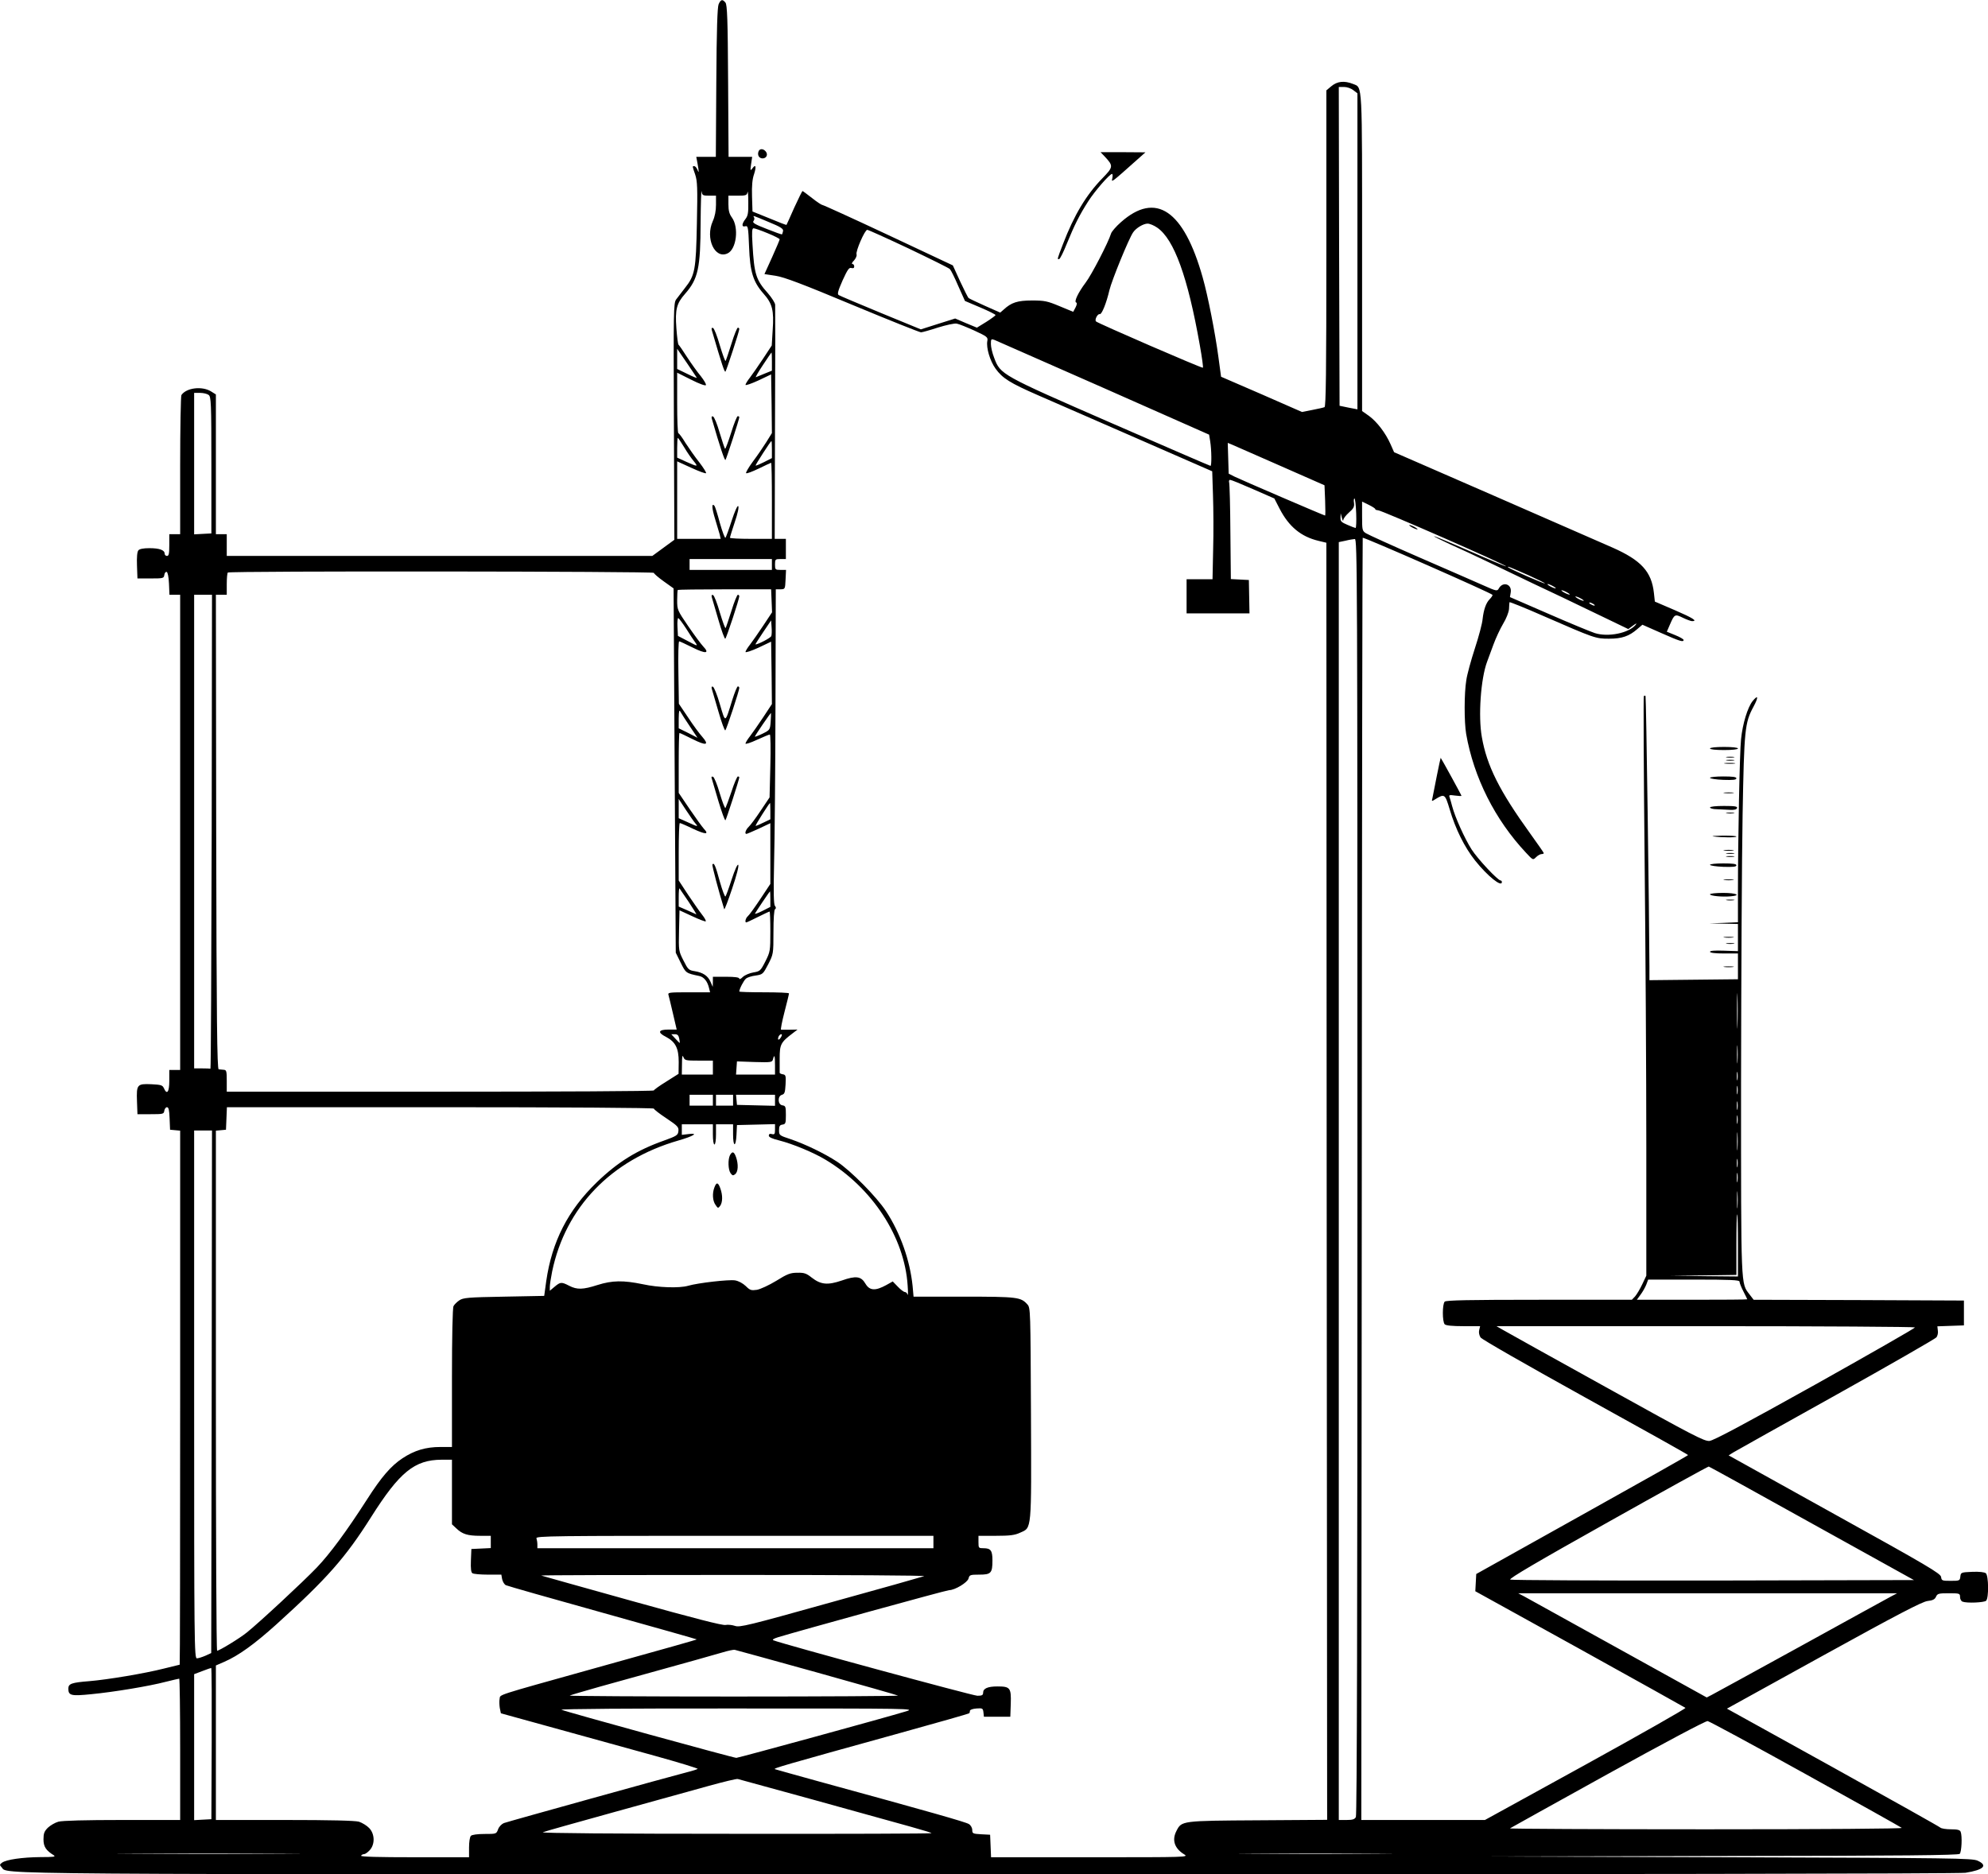 <?xml version="1.0" standalone="no"?>
<!DOCTYPE svg PUBLIC "-//W3C//DTD SVG 20010904//EN"
 "http://www.w3.org/TR/2001/REC-SVG-20010904/DTD/svg10.dtd">
<svg version="1.0" xmlns="http://www.w3.org/2000/svg"
 width="1280pt" height="1207pt" viewBox="0 0 1280 1207"
 preserveAspectRatio="xMidYMid meet">
<g transform="translate(0,1207) scale(0.1,-0.1)"
fill="#000000" stroke="none">
<path d="M4627 12043 c-8 -20 -13 -159 -15 -505 l-3 -478 -63 0 -63 0 8 -42
c10 -55 10 -69 -1 -40 -5 12 -14 22 -20 22 -13 0 -13 2 6 -54 14 -42 16 -85
11 -315 -6 -301 -12 -334 -78 -417 -21 -27 -46 -60 -56 -73 -16 -23 -17 -74
-14 -786 l3 -761 -71 -52 -71 -52 -1370 0 -1370 0 0 70 0 70 -35 0 -35 0 0
450 0 450 -32 20 c-58 35 -158 23 -190 -24 -4 -6 -8 -210 -8 -453 l0 -443 -35
0 -35 0 0 -70 c0 -56 -3 -70 -15 -70 -8 0 -15 7 -15 15 0 23 -34 35 -98 35
-39 0 -64 -5 -71 -14 -8 -9 -11 -45 -9 -98 l3 -83 85 0 c81 0 85 1 88 23 2 13
9 21 15 19 7 -2 13 -32 15 -75 l3 -72 34 0 35 0 0 -1530 0 -1530 -35 0 -35 0
0 -70 c0 -73 -15 -93 -35 -47 -9 19 -18 22 -81 25 -91 4 -96 -2 -92 -110 l3
-83 85 0 c81 0 85 1 88 23 2 12 10 22 17 22 11 0 15 -19 17 -72 l3 -73 33 -3
32 -3 0 -1720 c0 -945 -1 -1719 -3 -1719 -1 0 -47 -11 -102 -25 -122 -31 -360
-71 -480 -81 -113 -9 -135 -16 -135 -48 0 -45 18 -49 147 -36 146 14 375 52
481 80 44 11 83 20 86 20 3 0 6 -205 6 -455 l0 -455 -372 0 c-238 0 -387 -4
-412 -11 -22 -6 -52 -24 -68 -39 -23 -23 -28 -37 -28 -75 0 -47 16 -71 66
-102 15 -10 0 -12 -85 -12 -117 -1 -221 -16 -248 -36 -16 -12 -16 -15 -3 -29
47 -48 -276 -46 6370 -46 4010 0 6236 4 6275 10 118 19 146 47 78 78 -35 16
-158 17 -1588 22 l-1550 5 1506 3 c1154 1 1508 5 1517 14 12 12 17 114 6 142
-5 12 -20 16 -63 16 -31 0 -62 5 -68 11 -6 6 -318 181 -693 389 l-681 377 623
344 c480 265 633 344 668 349 34 4 47 10 55 27 9 21 17 23 82 23 70 0 73 -1
73 -24 0 -13 7 -27 16 -30 28 -11 140 -6 152 6 18 18 16 162 -2 177 -9 7 -42
11 -88 9 -71 -3 -73 -4 -76 -30 -3 -27 -5 -28 -62 -28 -55 0 -59 1 -62 25 -3
22 -85 71 -686 404 l-682 379 32 20 c18 11 317 178 663 371 347 194 636 360
643 369 7 9 12 29 9 44 l-3 27 85 3 86 3 0 80 0 80 -677 3 -677 2 -26 34 c-57
75 -55 23 -55 1361 1 677 5 1456 10 1731 10 548 14 589 70 693 33 61 31 81 -5
37 -33 -41 -65 -147 -75 -246 -9 -86 -20 -636 -20 -987 l0 -192 -92 -4 -93 -3
93 -2 92 -2 0 -87 0 -88 -90 3 c-59 2 -90 0 -90 -7 0 -7 33 -11 90 -11 l90 0
0 -83 0 -83 -285 -3 -285 -3 0 89 c-1 324 -21 1737 -25 1741 -3 3 -8 3 -11 -1
-3 -3 -1 -470 5 -1039 6 -568 11 -1406 11 -1863 l0 -830 -26 -55 c-14 -30 -35
-65 -46 -78 l-21 -22 -597 0 c-450 0 -599 -3 -608 -12 -16 -16 -16 -130 0
-146 8 -8 49 -12 120 -12 l108 0 -6 -25 c-4 -15 0 -34 9 -48 8 -12 296 -177
675 -387 364 -201 661 -367 661 -370 0 -3 -307 -176 -682 -385 l-682 -381 -3
-55 -3 -56 673 -372 c370 -205 676 -376 680 -379 4 -4 -285 -168 -642 -365
l-649 -357 -398 0 -398 0 3 4127 c1 2269 4 4128 6 4130 6 6 836 -359 836 -368
0 -5 -8 -17 -18 -27 -24 -24 -39 -67 -46 -128 -2 -28 -25 -114 -50 -190 -25
-77 -50 -168 -55 -204 -14 -84 -14 -269 -1 -346 49 -280 185 -552 386 -766 44
-47 44 -48 64 -28 11 11 27 20 35 20 8 0 15 3 15 6 0 3 -40 60 -88 127 -197
273 -279 436 -311 621 -24 133 -7 376 34 485 7 20 26 70 41 111 15 41 43 101
62 133 20 33 36 73 38 95 1 20 2 40 3 44 1 3 99 -36 219 -89 330 -144 336
-146 422 -146 83 0 129 16 182 62 l33 28 120 -53 c122 -54 145 -61 145 -45 0
5 -24 19 -54 31 l-54 22 20 46 c29 67 32 69 83 44 25 -12 52 -22 60 -22 37 0
6 20 -112 71 l-128 55 -6 55 c-15 138 -82 211 -267 293 -70 31 -415 181 -766
335 l-640 279 -23 52 c-32 72 -87 144 -139 182 l-44 31 0 1019 c0 1113 3 1062
-57 1087 -58 23 -103 18 -142 -15 l-31 -26 0 -1018 c0 -805 -3 -1019 -12
-1022 -7 -3 -43 -11 -79 -18 l-66 -13 -260 114 -261 113 -17 126 c-21 157 -68
396 -101 512 -122 435 -302 557 -527 357 -31 -27 -59 -60 -63 -72 -18 -59
-127 -269 -164 -317 -48 -64 -76 -123 -61 -128 7 -2 5 -14 -4 -32 l-15 -28
-87 36 c-79 33 -97 37 -178 37 -94 0 -133 -13 -182 -58 l-23 -20 -97 43 c-54
24 -102 47 -107 51 -4 4 -29 53 -55 109 l-46 101 -415 195 c-228 107 -419 194
-425 194 -5 0 -36 20 -67 45 -32 25 -59 45 -61 45 -2 0 -26 -48 -53 -107 -26
-60 -49 -109 -50 -111 -1 -2 -51 17 -110 42 l-109 44 -3 98 c-2 68 2 111 13
142 16 50 11 68 -11 37 -13 -17 -14 -14 -8 28 l7 47 -76 0 -76 0 -3 488 c-2
397 -6 492 -17 505 -19 24 -30 21 -44 -10z m4087 -554 l26 -20 0 -1018 0
-1017 -57 11 -58 12 -3 1026 -2 1027 34 0 c19 0 45 -9 60 -21z m-4148 -679
l44 0 0 -59 c0 -38 -7 -75 -21 -106 -49 -110 13 -245 95 -207 58 26 75 168 28
232 -16 22 -22 43 -22 85 l0 55 59 0 c54 0 60 2 64 23 2 12 5 -16 5 -63 1 -70
-2 -89 -18 -110 -25 -32 -26 -54 -1 -47 17 4 19 -5 24 -132 6 -162 26 -226 93
-302 57 -64 68 -108 59 -234 l-6 -100 -56 -85 c-31 -47 -69 -101 -84 -121 -16
-20 -29 -42 -29 -47 0 -6 37 7 83 28 l82 39 3 -189 2 -189 -36 -58 c-20 -32
-59 -89 -87 -126 -27 -37 -47 -71 -43 -74 4 -4 40 10 82 30 41 20 77 37 79 37
3 0 5 -110 5 -245 l0 -245 -135 0 c-74 0 -135 3 -135 7 0 5 14 50 31 101 19
56 28 97 22 103 -5 5 -22 -33 -42 -94 -18 -56 -36 -105 -40 -110 -4 -4 -20 39
-36 95 -15 57 -31 107 -35 111 -19 21 -17 -16 4 -84 12 -41 26 -86 30 -101 l6
-28 -140 0 -140 0 0 249 0 250 90 -41 c50 -23 93 -39 96 -35 3 3 -16 34 -43
69 -27 34 -67 91 -89 125 -21 35 -42 63 -46 63 -5 0 -8 88 -8 195 l0 195 90
-45 c51 -26 92 -41 95 -35 3 6 -12 31 -33 58 -22 26 -61 81 -88 122 -26 41
-51 77 -55 80 -4 3 -10 51 -14 106 -9 121 1 160 56 222 84 96 99 164 100 460
1 125 4 215 6 200 4 -26 8 -28 49 -28z m384 -170 c76 -31 94 -43 92 -57 -2
-10 -5 -20 -7 -22 -2 -2 -47 14 -99 35 -75 29 -93 40 -85 50 6 7 8 18 4 24 -8
14 -12 15 95 -30z m2501 -36 c109 -75 197 -319 274 -756 14 -78 23 -144 20
-146 -5 -5 -674 285 -688 298 -11 10 10 51 24 47 13 -3 43 72 62 154 15 63
125 333 153 373 19 28 66 56 93 56 14 0 42 -12 62 -26z m-2508 -36 c42 -17 77
-35 77 -39 0 -4 -22 -56 -49 -116 l-49 -108 72 -11 c54 -8 173 -53 496 -188
233 -97 431 -176 440 -176 8 0 58 14 110 31 52 16 106 28 120 25 14 -2 65 -23
114 -45 82 -38 88 -43 83 -67 -8 -43 17 -128 53 -178 45 -62 92 -92 273 -171
84 -36 370 -162 637 -278 l485 -212 5 -155 c3 -85 4 -242 1 -347 l-4 -193 -84
0 -83 0 0 -110 0 -110 203 0 202 0 -2 107 -2 108 -58 3 -58 3 -3 302 c-1 166
-5 310 -8 320 -3 9 0 17 6 17 7 0 73 -27 148 -60 l137 -60 34 -66 c60 -116
138 -180 251 -207 l50 -12 2 -4112 3 -4112 -445 -3 c-492 -3 -492 -3 -525 -68
-31 -59 -13 -113 49 -151 31 -19 25 -19 -606 -19 l-637 0 -3 73 -3 72 -57 3
c-54 3 -58 5 -58 27 0 14 -9 31 -22 39 -21 13 -249 78 -958 272 -151 42 -282
78 -290 81 -15 5 36 20 805 233 242 67 442 124 445 127 3 2 5 10 5 16 0 7 18
13 42 15 39 3 42 1 45 -25 l3 -28 85 0 85 0 3 85 c3 101 -4 110 -86 110 -62 0
-92 -13 -92 -40 0 -16 -7 -20 -37 -20 -29 0 -1249 332 -1313 357 -10 4 1 11
30 20 142 43 1084 303 1101 303 37 0 118 49 125 75 6 23 10 25 70 25 75 0 84
10 84 92 0 63 -11 78 -57 78 -32 0 -33 1 -33 40 l0 40 113 0 c89 0 121 4 155
20 76 34 73 2 70 769 -3 663 -3 679 -23 701 -42 47 -63 50 -409 50 l-324 0 -6
68 c-17 166 -79 342 -171 482 -60 92 -228 262 -315 319 -84 55 -206 113 -299
145 -73 24 -75 25 -75 58 0 26 5 34 22 36 20 3 22 9 22 62 0 53 -2 59 -22 62
-31 4 -33 60 -3 68 17 5 20 16 23 67 3 56 1 62 -18 65 -11 2 -21 6 -20 11 0 4
0 45 0 91 0 91 7 104 85 163 l30 23 -50 -1 c-27 0 -53 0 -56 0 -4 1 6 52 22
114 16 61 29 115 29 120 0 4 -72 7 -160 7 -88 0 -160 2 -160 5 0 16 29 72 43
83 9 8 37 17 63 20 45 7 47 9 80 72 33 65 34 66 34 207 0 88 4 144 10 148 8 5
7 11 0 21 -9 9 -10 86 -6 276 4 145 8 601 9 1013 l2 750 30 0 c30 1 30 1 33
63 l3 62 -36 0 c-33 0 -35 2 -35 35 0 33 2 35 35 35 l35 0 0 65 0 65 -36 0
-36 0 2 743 c2 408 2 752 1 764 0 12 -22 46 -47 75 -77 86 -88 122 -99 316 -5
80 -3 102 7 102 7 0 48 -14 91 -32z m907 -98 c140 -67 260 -126 266 -133 7 -7
31 -55 54 -109 l43 -96 99 -42 c54 -23 98 -45 98 -49 0 -3 -27 -23 -60 -44
l-60 -37 -70 29 -70 30 -111 -35 -110 -35 -258 106 c-142 59 -264 110 -271
115 -10 6 -5 26 25 94 32 70 42 85 57 80 12 -3 18 0 18 10 0 9 -5 16 -12 16
-6 0 -2 11 11 23 12 14 19 31 16 39 -7 19 53 158 69 158 6 0 126 -54 266 -120z
m1255 -898 l680 -301 7 -43 c9 -56 10 -158 2 -158 -4 0 -292 125 -641 277
-708 309 -712 311 -752 419 -12 30 -21 70 -21 89 0 32 2 34 23 26 12 -5 328
-144 702 -309z m-2619 66 c3 -5 -24 6 -60 24 l-66 32 0 65 0 65 61 -89 c33
-49 63 -93 65 -97z m484 103 l0 -58 -47 -19 c-27 -11 -52 -21 -56 -23 -5 -2
15 33 45 78 29 44 54 81 56 81 1 0 2 -26 2 -59z m-3627 -214 c16 -11 18 -47
18 -452 l0 -440 -56 -3 -55 -3 0 456 0 455 38 0 c21 0 46 -6 55 -13z m3062
-337 c20 -34 48 -74 62 -90 30 -37 26 -37 -48 -4 l-59 27 0 63 c0 35 2 64 4
64 3 0 21 -27 41 -60z m565 -15 l0 -55 -51 -26 c-28 -14 -52 -24 -54 -22 -3 3
97 158 102 158 2 0 3 -25 3 -55z m3274 -105 l284 -125 4 -98 c2 -53 2 -97 0
-97 -7 0 -548 233 -584 251 l-37 19 -3 99 -3 99 27 -11 c15 -7 155 -68 312
-137z m488 -305 c2 -52 0 -95 -4 -95 -3 0 -27 9 -52 20 -40 17 -46 23 -45 47
l1 28 8 -30 c4 -16 8 -23 9 -14 0 10 17 31 37 49 29 25 35 37 32 61 -3 16 -1
29 3 29 4 0 9 -43 11 -95z m123 26 c-1 -3 7 -6 18 -7 23 0 830 -354 824 -361
-2 -2 -107 42 -232 97 -125 55 -230 99 -232 97 -1 -2 43 -24 99 -50 57 -25
173 -79 258 -120 235 -113 365 -175 470 -224 52 -25 169 -81 260 -125 l164
-79 31 23 c21 15 26 17 16 4 -44 -53 -176 -80 -262 -53 -25 8 -159 63 -296
123 l-251 109 5 30 c9 54 -51 73 -77 25 -10 -18 -15 -17 -98 20 -48 21 -232
102 -410 179 -177 77 -333 148 -347 157 -24 15 -25 21 -25 110 l0 94 45 -22
c24 -12 42 -24 40 -27z m-115 -4297 c0 -2811 -3 -4111 -10 -4125 -8 -15 -22
-19 -60 -19 l-50 0 0 4114 0 4115 43 9 c23 6 50 10 60 11 16 1 17 -201 17
-4105z m-3770 3941 l0 -35 -265 0 -265 0 0 35 0 35 265 0 265 0 0 -35z m4873
-70 c59 -27 106 -50 104 -52 -4 -4 -228 94 -237 104 -7 9 10 2 133 -52z
m-5633 16 c0 -5 29 -30 64 -55 l63 -45 7 -1173 7 -1173 32 -65 c33 -67 34 -67
119 -85 30 -6 53 -34 63 -77 l7 -28 -137 0 c-125 0 -136 -1 -131 -17 3 -10 16
-64 29 -120 l24 -103 -53 0 c-66 0 -72 -19 -16 -47 61 -32 82 -73 82 -162 l-1
-76 -79 -50 c-44 -27 -80 -53 -80 -57 0 -5 -619 -8 -1375 -8 l-1375 0 0 70 c0
63 -2 70 -20 71 -11 1 -26 2 -32 3 -10 1 -14 315 -16 1529 l-2 1527 35 0 35 0
0 68 c0 38 3 72 7 75 10 11 2743 8 2743 -2z m5790 -86 c14 -8 21 -14 15 -14
-5 0 -21 6 -35 14 -14 8 -20 14 -15 14 6 0 21 -6 35 -14z m-5032 -94 l3 -74
-57 -86 c-31 -47 -70 -102 -85 -122 -16 -20 -29 -42 -29 -47 0 -6 37 6 83 27
l82 39 3 -201 2 -201 -56 -85 c-31 -47 -70 -102 -85 -122 -16 -20 -29 -42 -29
-47 0 -6 33 5 74 24 41 19 78 34 83 34 4 0 6 -91 3 -202 l-5 -203 -57 -85
c-31 -47 -66 -94 -77 -104 -19 -18 -29 -46 -15 -46 3 0 39 15 80 34 l74 35 0
-195 0 -196 -65 -98 c-36 -54 -72 -104 -80 -110 -14 -12 -21 -40 -10 -40 3 0
37 16 75 35 38 19 72 35 75 35 3 0 5 -58 5 -128 0 -126 -1 -131 -32 -193 -31
-61 -35 -64 -77 -71 -24 -4 -55 -17 -68 -29 -12 -13 -23 -17 -23 -11 0 8 -27
12 -85 12 l-85 0 0 -32 -1 -33 -14 32 c-17 39 -48 60 -102 69 -38 6 -43 10
-72 68 -31 61 -32 63 -29 192 l3 132 82 -38 c45 -21 84 -36 87 -33 3 3 -7 22
-23 42 -16 20 -56 78 -90 128 l-61 93 0 185 c0 102 3 185 7 185 4 0 42 -16 85
-37 82 -38 106 -38 70 0 -11 12 -52 69 -91 126 l-71 105 0 193 c0 106 2 193 5
193 3 0 41 -18 85 -40 88 -44 109 -39 61 16 -17 19 -58 74 -90 123 l-60 89 -3
201 c-2 111 0 201 5 201 4 0 43 -18 87 -40 84 -42 112 -39 67 8 -14 15 -57 73
-96 130 -69 101 -71 105 -71 166 0 34 2 65 4 67 3 2 139 4 303 4 l298 0 3 -74z
m5122 54 c14 -8 21 -14 15 -14 -5 0 -21 6 -35 14 -14 8 -20 14 -15 14 6 0 21
-6 35 -14z m-8727 -1542 c-2 -841 -5 -1527 -8 -1525 -3 1 -27 2 -55 2 l-50 0
0 1525 0 1525 58 0 57 0 -2 -1527z m8817 1502 c14 -8 21 -14 15 -14 -5 0 -21
6 -35 14 -14 8 -20 14 -15 14 6 0 21 -6 35 -14z m80 -35 c8 -5 11 -10 5 -10
-5 0 -17 5 -25 10 -8 5 -10 10 -5 10 6 0 17 -5 25 -10z m-5842 -158 c23 -37
50 -78 60 -91 16 -23 13 -23 -48 10 l-65 34 -3 58 c-2 31 1 57 5 57 4 -1 27
-31 51 -68z m548 -48 c-4 -12 -85 -54 -102 -54 -2 0 20 35 49 78 l52 77 3 -44
c2 -24 1 -50 -2 -57z m-524 -582 l49 -73 -60 31 -61 30 0 63 c1 51 3 59 12 42
6 -11 33 -53 60 -93z m520 30 c-4 -52 -5 -53 -53 -77 -27 -13 -49 -21 -49 -19
0 6 102 156 104 152 1 -2 0 -27 -2 -56z m-485 -654 c21 -24 16 -23 -51 8 l-56
25 0 62 0 62 46 -70 c25 -38 53 -78 61 -87z m483 79 l0 -53 -46 -22 c-26 -13
-48 -22 -49 -20 -3 3 87 146 93 147 1 1 2 -23 2 -52z m-525 -586 c30 -46 52
-81 48 -79 -5 2 -32 14 -60 27 l-53 23 0 61 c0 33 2 58 5 56 2 -3 29 -42 60
-88z m525 19 l0 -50 -51 -26 c-28 -14 -50 -22 -48 -17 6 12 94 143 97 143 1 0
2 -22 2 -50z m6227 -812 c-1 -51 -3 -10 -3 92 0 102 2 143 3 93 2 -51 2 -135
0 -185z m-6814 -85 c3 -16 5 -29 4 -29 -1 -1 -14 11 -28 27 l-27 29 23 0 c17
0 24 -7 28 -27z m655 7 c-14 -22 -24 -19 -15 5 4 8 11 15 17 15 6 0 6 -7 -2
-20z m6159 -157 c-2 -27 -3 -5 -3 47 0 52 1 74 3 48 2 -27 2 -69 0 -95z
m-6687 7 l90 0 0 -45 0 -45 -100 0 -100 0 1 68 c0 50 3 61 9 45 9 -22 15 -23
100 -23z m490 -30 l0 -60 -126 0 -125 0 3 42 3 43 113 -4 c108 -3 114 -2 119
18 9 35 13 24 13 -39z m6197 -92 c-2 -13 -4 -3 -4 22 0 25 2 35 4 23 2 -13 2
-33 0 -45z m0 -90 c-2 -13 -4 -3 -4 22 0 25 2 35 4 23 2 -13 2 -33 0 -45z
m-6597 -43 l0 -35 -75 0 -75 0 0 35 0 35 75 0 75 0 0 -35z m130 0 l0 -35 -55
0 -55 0 0 35 0 35 55 0 55 0 0 -35z m270 0 l0 -36 -122 3 -123 3 -3 33 -3 32
125 0 126 0 0 -35z m6197 -57 c-2 -13 -4 -3 -4 22 0 25 2 35 4 23 2 -13 2 -33
0 -45z m-6977 3 c0 -5 36 -33 80 -62 73 -49 81 -57 78 -83 -3 -26 -10 -31 -93
-61 -175 -62 -297 -138 -432 -268 -186 -180 -289 -381 -326 -637 l-13 -95
-260 -5 c-233 -4 -262 -7 -287 -24 -15 -10 -32 -27 -37 -37 -6 -10 -10 -198
-10 -462 l0 -445 -74 0 c-95 0 -168 -22 -245 -73 -74 -49 -136 -121 -228 -265
-133 -207 -239 -350 -323 -438 -87 -91 -369 -353 -450 -418 -45 -37 -178 -118
-192 -118 -5 0 -8 753 -8 1674 l0 1675 33 3 32 3 3 73 3 72 1374 0 c796 0
1375 -4 1375 -9z m6977 -93 c-2 -13 -4 -3 -4 22 0 25 2 35 4 23 2 -13 2 -33 0
-45z m-6597 -73 c0 -37 4 -65 10 -65 6 0 10 28 10 65 l0 65 55 0 55 0 0 -65
c0 -83 18 -85 22 -2 l3 62 123 3 122 3 0 -35 c0 -29 -3 -33 -20 -29 -13 4 -20
0 -20 -10 0 -10 22 -20 67 -31 87 -22 222 -78 298 -124 301 -180 509 -498 529
-810 3 -42 3 -69 0 -59 -3 9 -11 17 -18 17 -7 0 -27 15 -45 34 l-33 34 -41
-23 c-71 -39 -108 -37 -135 9 -28 48 -61 52 -152 20 -91 -31 -135 -27 -194 19
-34 27 -48 32 -92 31 -44 0 -64 -7 -136 -52 -46 -28 -102 -54 -125 -58 -36 -5
-44 -3 -71 24 -19 18 -46 33 -70 37 -40 6 -236 -16 -302 -35 -56 -16 -190 -12
-291 10 -126 26 -197 25 -292 -5 -94 -30 -131 -31 -182 -5 -50 26 -57 25 -94
-6 l-31 -26 0 25 c0 14 7 59 15 99 86 413 379 718 811 843 101 29 135 51 67
42 l-43 -5 0 34 0 34 100 0 100 0 0 -65z m6597 -92 c-2 -27 -3 -5 -3 47 0 52
1 74 3 48 2 -27 2 -69 0 -95z m-9824 -1565 l-3 -1683 -37 -17 c-21 -9 -46 -17
-55 -17 -17 -1 -18 86 -18 1699 l0 1700 58 0 57 0 -2 -1682z m9824 1450 c-2
-13 -4 -3 -4 22 0 25 2 35 4 23 2 -13 2 -33 0 -45z m0 -95 c-2 -16 -4 -5 -4
22 0 28 2 40 4 28 2 -13 2 -35 0 -50z m0 -166 c-2 -23 -3 -1 -3 48 0 50 1 68
3 42 2 -26 2 -67 0 -90z m3 -247 l0 -200 -217 2 -218 3 213 2 212 3 0 195 c0
107 2 195 5 195 3 0 5 -90 5 -200z m10 -233 c0 -8 11 -36 25 -63 14 -27 25
-50 25 -51 0 -2 -160 -3 -356 -3 l-355 0 24 33 c13 17 30 47 37 65 l12 32 294
0 c238 0 294 -3 294 -13z m1130 -295 c0 -5 -289 -170 -642 -368 -461 -257
-654 -360 -681 -363 -34 -3 -101 32 -665 345 -345 191 -645 358 -667 371 l-40
23 1348 0 c741 0 1347 -4 1347 -8z m-9420 -1060 l0 -208 28 -26 c38 -37 73
-48 153 -48 l69 0 0 -40 0 -39 -62 -3 -63 -3 -3 -74 c-2 -53 1 -77 10 -82 7
-5 52 -9 99 -9 l87 0 5 -29 c4 -17 14 -34 24 -39 10 -5 291 -85 625 -178 333
-93 605 -170 604 -171 -2 -3 -155 -46 -686 -194 -616 -172 -578 -160 -583
-188 -3 -14 -2 -41 1 -60 l7 -34 355 -98 c195 -54 482 -133 637 -176 155 -43
279 -81 275 -84 -4 -3 -34 -13 -67 -21 -103 -26 -1154 -318 -1181 -328 -14 -6
-31 -23 -37 -40 -11 -30 -12 -30 -87 -30 -46 0 -81 -5 -88 -12 -7 -7 -12 -39
-12 -75 l0 -63 -351 0 c-231 0 -348 3 -344 10 3 6 12 10 19 10 7 0 23 11 36
25 35 37 34 105 -3 143 -15 16 -45 34 -66 41 -26 7 -177 11 -480 11 l-441 0 0
498 0 497 55 24 c90 39 193 113 335 241 326 295 444 429 609 690 184 291 280
369 454 370 l67 0 0 -208z m8755 -202 l658 -365 -1292 -3 c-711 -1 -1299 2
-1307 6 -11 6 173 114 628 369 354 199 646 360 650 359 3 0 302 -165 663 -366z
m-5655 -120 l0 -40 -1275 0 -1275 0 0 24 c0 13 -3 31 -6 40 -6 15 111 16 1275
16 l1281 0 0 -40z m-60 -220 c-14 -5 -286 -82 -605 -170 -529 -148 -583 -161
-613 -150 -18 6 -45 9 -60 6 -18 -5 -207 44 -602 154 -316 88 -579 162 -585
164 -5 3 553 4 1240 4 716 0 1239 -3 1225 -8z m6225 -131 c-22 -12 -283 -155
-580 -319 -297 -163 -555 -305 -573 -314 l-33 -17 -567 314 c-312 173 -585
324 -607 336 l-40 21 1220 0 1220 0 -40 -21z m-6915 -489 c283 -79 518 -146
522 -149 4 -3 -472 -6 -1057 -6 -585 0 -1061 3 -1057 6 4 3 90 28 192 57 635
176 741 206 795 222 33 10 67 17 75 16 8 -2 247 -67 530 -146z m-3897 -457
l-2 -488 -56 -3 -55 -3 0 470 0 470 53 20 c28 11 54 20 57 20 3 1 4 -218 3
-486z m4472 207 c-123 -38 -1081 -300 -1094 -300 -18 0 -1098 297 -1126 310
-12 5 450 9 1130 8 1130 0 1149 0 1090 -18z m5790 -404 c336 -186 614 -342
620 -347 5 -5 -505 -9 -1260 -9 -697 0 -1266 3 -1263 6 4 3 287 160 630 350
366 202 631 343 643 341 11 -2 295 -155 630 -341z m-6390 -165 c658 -182 757
-209 763 -216 3 -3 -564 -5 -1259 -4 -777 0 -1256 4 -1244 10 11 5 218 63 460
130 242 67 517 143 610 169 94 26 177 46 185 44 8 -2 227 -62 485 -133z
m-3413 -348 c-266 -2 -698 -2 -960 0 -262 1 -45 2 483 2 528 0 743 -1 477 -2z
m7051 0 c-222 -2 -584 -2 -805 0 -222 1 -41 2 402 2 443 0 624 -1 403 -2z"/>
<path d="M4583 9944 c66 -226 82 -273 88 -267 7 9 89 259 89 274 0 5 -4 9 -9
9 -5 0 -24 -46 -41 -102 -18 -57 -35 -107 -38 -112 -3 -5 -19 40 -37 99 -17
60 -37 111 -44 113 -9 3 -11 -2 -8 -14z"/>
<path d="M4583 9374 c53 -184 83 -272 88 -266 6 7 89 262 89 275 0 4 -4 7 -10
7 -5 0 -24 -47 -42 -105 -18 -57 -36 -105 -39 -105 -3 0 -18 46 -35 102 -16
56 -35 103 -43 106 -9 3 -11 -2 -8 -14z"/>
<path d="M9090 8675 c14 -8 30 -14 35 -14 6 0 -1 6 -15 14 -14 8 -29 14 -35
14 -5 0 1 -6 15 -14z"/>
<path d="M4583 8224 c3 -11 22 -77 43 -147 20 -70 40 -124 44 -120 9 9 90 256
90 273 0 5 -4 10 -9 10 -5 0 -24 -46 -41 -102 -18 -57 -35 -107 -38 -112 -3
-5 -19 40 -37 99 -17 60 -37 111 -44 113 -9 3 -11 -2 -8 -14z"/>
<path d="M4583 7634 c3 -11 22 -77 43 -147 20 -70 40 -124 44 -120 9 9 90 256
90 273 0 5 -4 10 -9 10 -5 0 -21 -39 -36 -87 -48 -154 -43 -152 -80 -28 -17
60 -38 111 -45 113 -8 3 -10 -2 -7 -14z"/>
<path d="M4582 7059 c2 -8 22 -74 43 -146 22 -73 42 -129 46 -125 6 7 89 263
89 276 0 3 -4 6 -9 6 -5 0 -24 -44 -41 -97 -18 -54 -36 -101 -39 -106 -4 -4
-20 39 -37 95 -16 56 -36 104 -43 106 -9 3 -12 -1 -9 -9z"/>
<path d="M4587 6503 c-4 -6 43 -182 76 -288 2 -5 25 55 51 133 29 86 45 147
39 153 -5 5 -22 -33 -42 -94 -18 -56 -36 -105 -40 -110 -4 -4 -20 39 -36 95
-28 103 -38 127 -48 111z"/>
<path d="M4700 4631 c-14 -28 -12 -94 4 -116 12 -16 16 -17 30 -6 19 16 21 64
5 110 -13 36 -24 39 -39 12z"/>
<path d="M4600 4424 c-15 -38 -12 -87 7 -113 15 -23 17 -23 30 -6 16 23 17 68
1 112 -14 40 -25 42 -38 7z"/>
<path d="M4884 11095 c-9 -23 3 -45 26 -45 25 0 37 25 20 45 -16 19 -39 19
-46 0z"/>
<path d="M7112 11063 c58 -62 57 -68 -15 -142 -103 -106 -181 -235 -253 -423
-37 -96 -39 -101 -24 -96 6 2 28 46 49 99 49 120 82 186 138 273 42 66 138
176 153 176 4 0 5 -12 2 -27 -6 -30 -16 -38 177 134 l36 32 -144 1 -145 0 26
-27z"/>
<path d="M11010 7250 c0 -6 37 -10 90 -10 53 0 90 4 90 10 0 6 -37 10 -90 10
-53 0 -90 -4 -90 -10z"/>
<path d="M11118 7193 c12 -2 32 -2 45 0 12 2 2 4 -23 4 -25 0 -35 -2 -22 -4z"/>
<path d="M9251 7073 c-13 -65 -25 -129 -28 -142 -6 -22 -5 -23 18 -8 60 37 63
35 93 -65 38 -128 95 -243 164 -330 80 -100 172 -174 172 -138 0 6 -4 10 -8
10 -18 0 -148 139 -187 200 -44 69 -106 206 -125 278 -6 24 -14 50 -17 59 -5
14 0 15 35 10 23 -3 42 -4 42 -2 0 5 -132 245 -134 245 -1 0 -12 -53 -25 -117z"/>
<path d="M11118 7173 c12 -2 32 -2 45 0 12 2 2 4 -23 4 -25 0 -35 -2 -22 -4z"/>
<path d="M11108 7153 c18 -2 45 -2 60 0 15 2 0 4 -33 4 -33 0 -45 -2 -27 -4z"/>
<path d="M11010 7061 c0 -5 38 -11 85 -13 63 -2 85 0 85 10 0 9 -24 12 -85 12
-47 0 -85 -4 -85 -9z"/>
<path d="M11103 6963 c15 -2 39 -2 55 0 15 2 2 4 -28 4 -30 0 -43 -2 -27 -4z"/>
<path d="M11010 6870 c0 -5 19 -11 43 -11 23 -1 61 -3 84 -4 28 -2 44 2 47 11
4 11 -12 14 -84 14 -53 0 -90 -4 -90 -10z"/>
<path d="M11118 6833 c12 -2 32 -2 45 0 12 2 2 4 -23 4 -25 0 -35 -2 -22 -4z"/>
<path d="M11030 6684 c58 -8 150 -8 150 -1 0 4 -39 6 -87 6 -49 -1 -77 -3 -63
-5z"/>
<path d="M11103 6593 c15 -2 39 -2 55 0 15 2 2 4 -28 4 -30 0 -43 -2 -27 -4z"/>
<path d="M11118 6573 c12 -2 32 -2 45 0 12 2 2 4 -23 4 -25 0 -35 -2 -22 -4z"/>
<path d="M11118 6553 c12 -2 32 -2 45 0 12 2 2 4 -23 4 -25 0 -35 -2 -22 -4z"/>
<path d="M11010 6501 c0 -5 38 -11 85 -13 63 -2 85 0 85 10 0 9 -24 12 -85 12
-47 0 -85 -4 -85 -9z"/>
<path d="M11103 6403 c15 -2 39 -2 55 0 15 2 2 4 -28 4 -30 0 -43 -2 -27 -4z"/>
<path d="M11010 6311 c0 -10 76 -18 133 -13 71 6 37 22 -48 22 -47 0 -85 -4
-85 -9z"/>
<path d="M11118 6273 c12 -2 32 -2 45 0 12 2 2 4 -23 4 -25 0 -35 -2 -22 -4z"/>
<path d="M11103 6033 c15 -2 39 -2 55 0 15 2 2 4 -28 4 -30 0 -43 -2 -27 -4z"/>
<path d="M11118 5993 c12 -2 32 -2 45 0 12 2 2 4 -23 4 -25 0 -35 -2 -22 -4z"/>
<path d="M11103 5843 c15 -2 39 -2 55 0 15 2 2 4 -28 4 -30 0 -43 -2 -27 -4z"/>
</g>
</svg>
